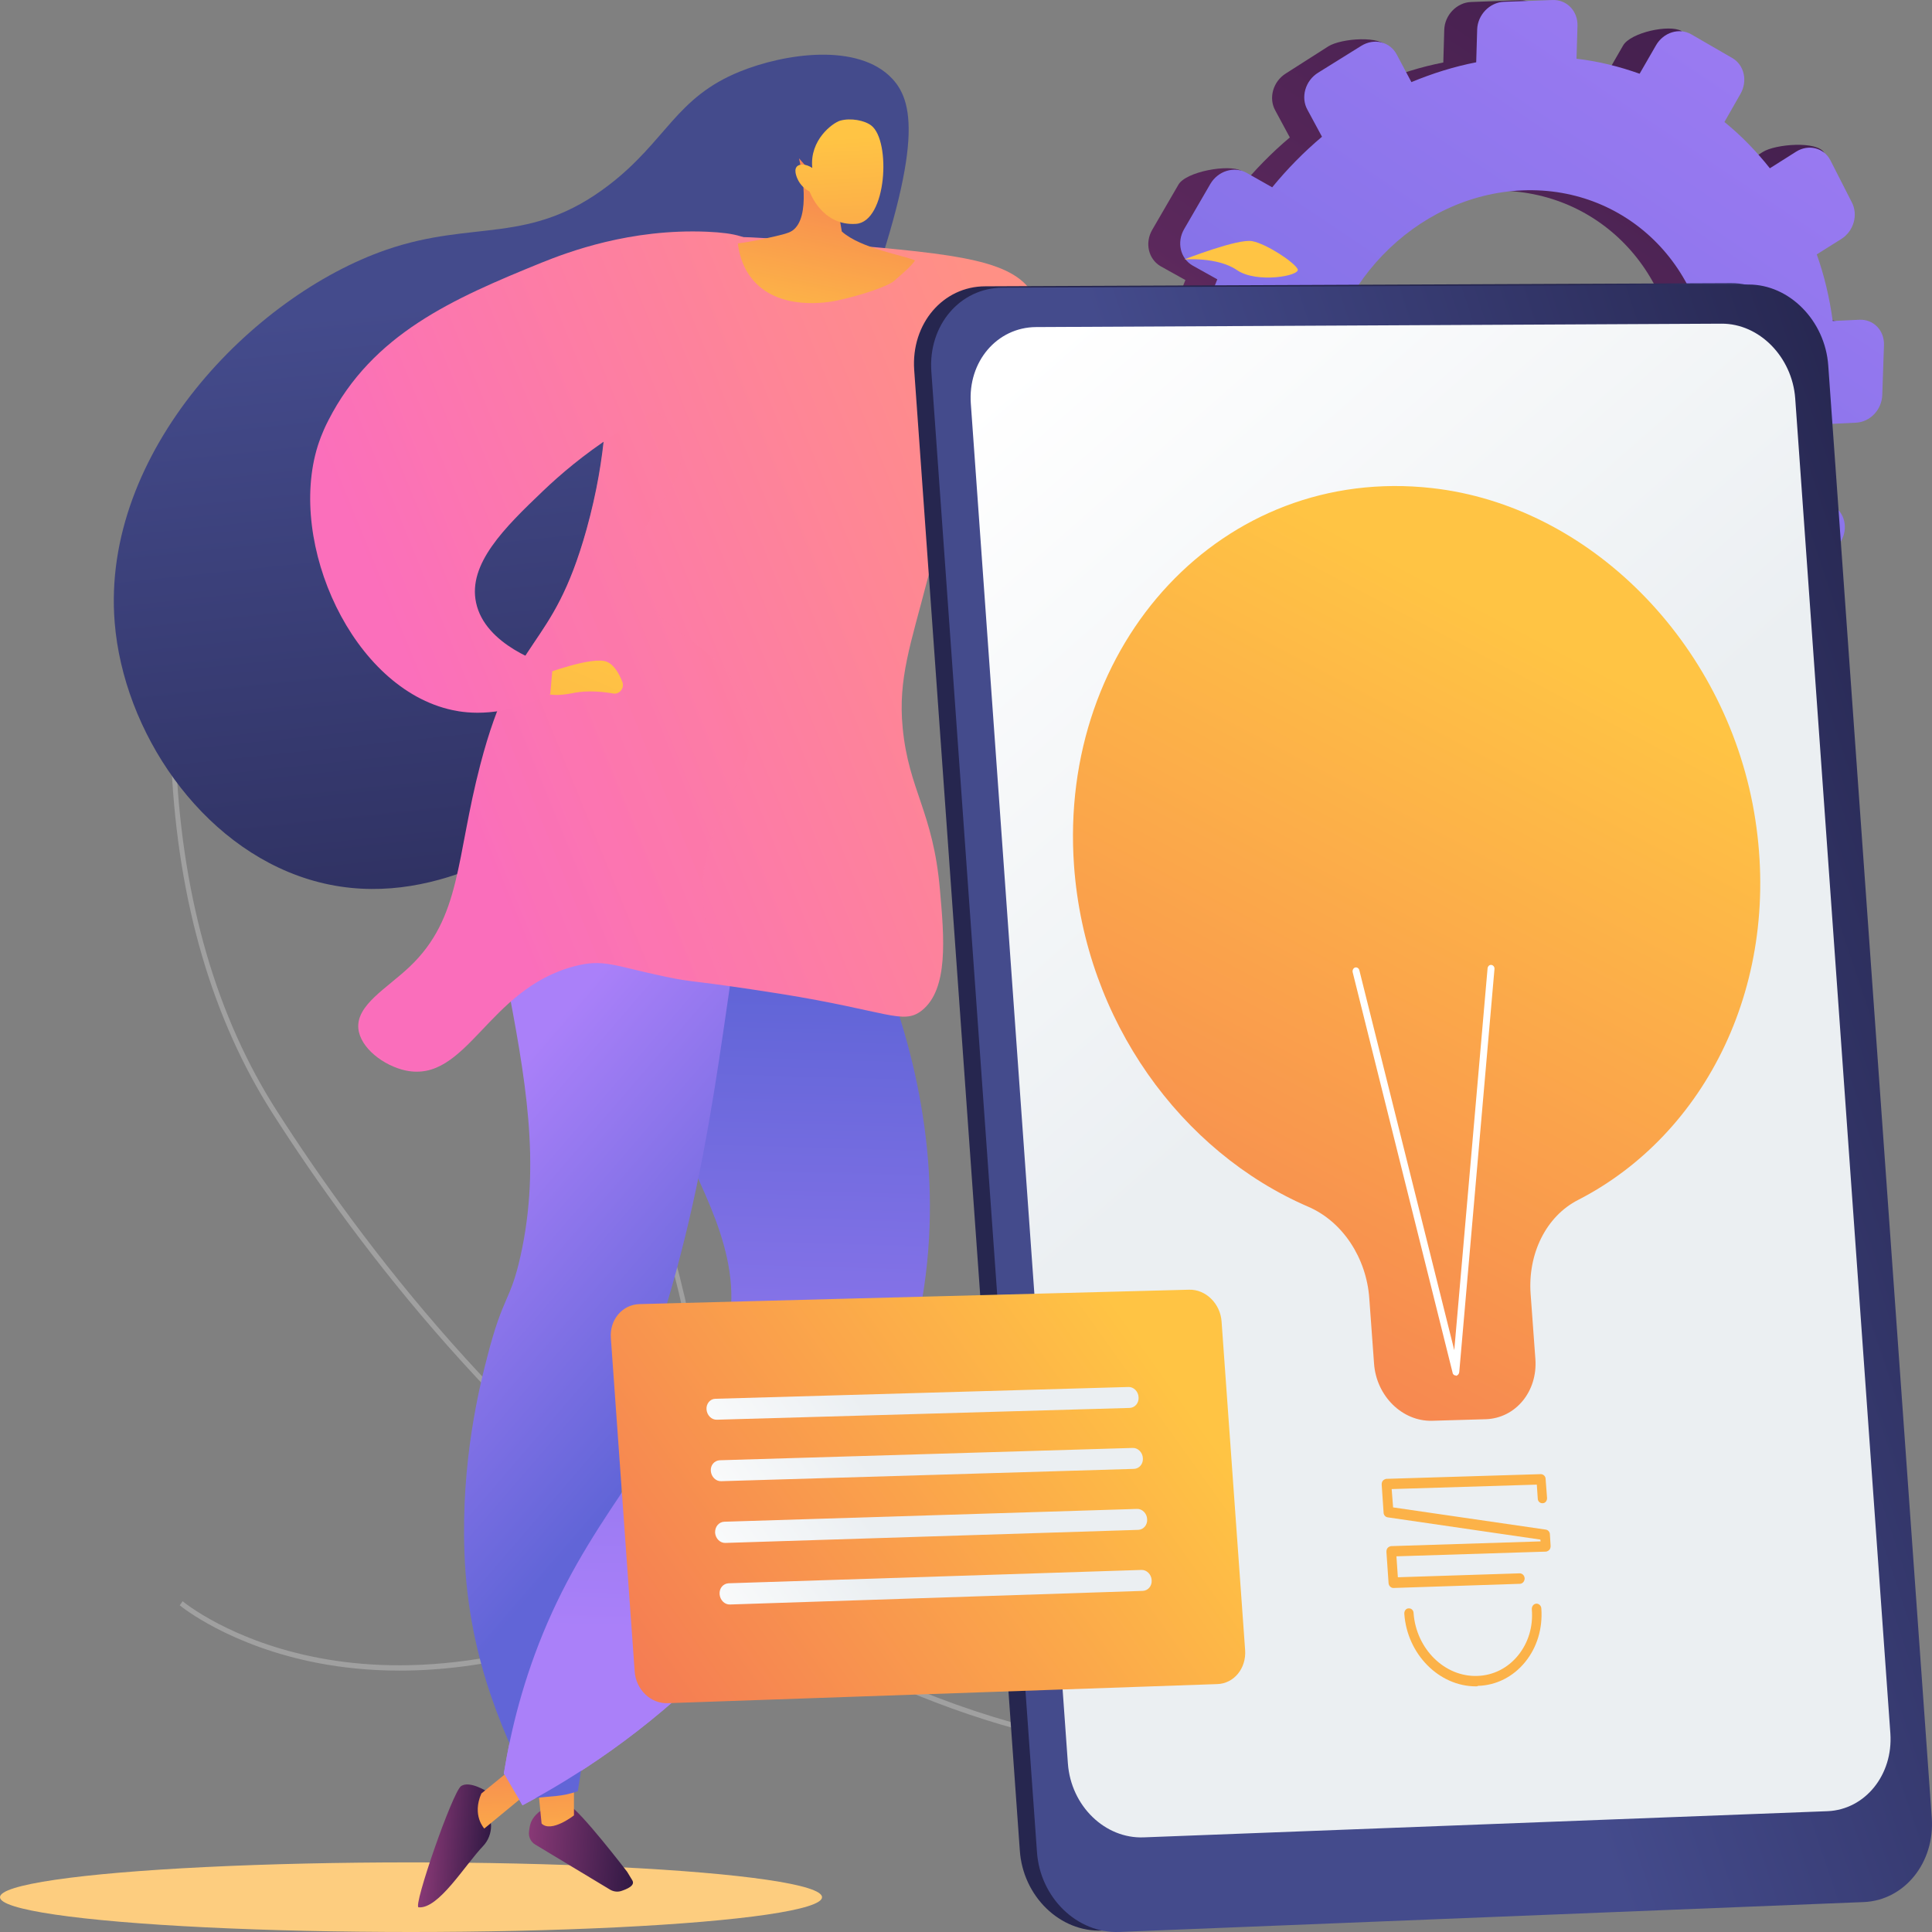 <svg width="62" height="62" viewBox="0 0 62 62" fill="none" xmlns="http://www.w3.org/2000/svg">
<rect x="0" y="0" width="62" height="62" fill="#808080" stroke="none"/>
<path d="M35.574 12.168L35.52 13.799C35.504 14.28 35.869 14.647 36.334 14.631L37.179 14.59C37.257 15.365 37.42 16.115 37.66 16.816L36.947 17.265C36.536 17.526 36.38 18.064 36.598 18.464L37.342 19.834C37.56 20.234 38.622 20.478 39.033 20.217L39.165 19.663C39.615 20.258 40.135 20.796 40.709 21.261L40.313 21.946C40.065 22.37 40.189 22.892 40.585 23.113L41.927 23.855C42.322 24.075 43.594 24.108 43.835 23.675L43.455 22.827C44.153 23.08 44.882 23.243 45.65 23.325L45.627 24.051C45.611 24.524 45.968 24.891 46.426 24.866L47.985 24.776C48.443 24.752 48.823 24.344 48.838 23.871L48.861 23.145C49.629 22.982 50.366 22.729 51.072 22.403L51.398 23.015C51.615 23.414 52.926 23.618 53.322 23.357L53.872 22.387C54.268 22.126 54.423 21.604 54.206 21.204L53.865 20.568C54.454 20.046 54.997 19.459 55.478 18.823L56.114 19.182C56.494 19.394 57.627 19.508 57.867 19.084L58.046 17.379C58.286 16.963 58.17 16.449 57.782 16.229L57.115 15.854C57.386 15.136 57.596 14.386 57.72 13.611L58.534 13.57C58.984 13.546 59.357 13.155 59.372 12.681L59.426 11.083C59.442 10.61 59.093 10.251 58.643 10.267L57.782 10.308C57.681 9.566 57.51 8.848 57.27 8.171L58.061 7.674C58.457 7.421 58.604 6.899 58.395 6.499L58.542 4.909C58.333 4.509 56.967 4.624 56.572 4.876L55.742 5.398C55.307 4.852 54.819 4.346 54.283 3.914L54.795 3.017C55.036 2.601 54.92 2.079 54.532 1.859L53.958 0.994C53.57 0.774 52.329 1.043 52.088 1.459L51.561 2.373C50.917 2.144 50.242 1.973 49.536 1.891L49.567 0.839C49.583 0.366 49.226 -0.009 48.768 0.007L47.209 0.064C46.752 0.081 46.364 0.48 46.348 0.953L46.317 2.006C45.603 2.144 44.905 2.364 44.238 2.642L44.549 1.532C44.331 1.125 43.044 1.231 42.633 1.484L41.267 2.356C40.856 2.609 40.701 3.147 40.926 3.547L41.392 4.411C40.81 4.901 40.275 5.447 39.794 6.034L39.832 5.48C39.437 5.26 38.056 5.504 37.816 5.928L36.978 7.372C36.73 7.796 36.854 8.318 37.249 8.546L38.041 8.987C37.746 9.696 37.521 10.439 37.366 11.205L36.466 11.246C35.985 11.279 35.589 11.686 35.574 12.168ZM41.33 12.885C41.446 9.289 44.355 6.263 47.814 6.124C51.251 5.986 53.927 8.758 53.81 12.314C53.694 15.87 50.832 18.896 47.395 19.076C43.936 19.255 41.213 16.482 41.33 12.885Z" fill="url(#paint0_linear)"/>
<path d="M36.622 12.153L36.567 13.784C36.552 14.265 36.916 14.632 37.382 14.616L38.227 14.575C38.305 15.35 38.468 16.1 38.708 16.801L37.995 17.25C37.584 17.511 37.428 18.049 37.646 18.449L38.39 19.819C38.607 20.219 39.119 20.333 39.531 20.08L40.205 19.648C40.655 20.243 41.175 20.781 41.749 21.246L41.353 21.931C41.105 22.355 41.229 22.878 41.625 23.098L42.967 23.84C43.362 24.06 43.874 23.889 44.115 23.465L44.487 22.812C45.185 23.065 45.914 23.228 46.682 23.31L46.659 24.036C46.644 24.509 47 24.876 47.458 24.851L49.017 24.762C49.475 24.737 49.855 24.329 49.87 23.856L49.894 23.13C50.662 22.967 51.399 22.714 52.105 22.388L52.43 23C52.648 23.399 53.144 23.506 53.539 23.253L54.905 22.372C55.3 22.111 55.456 21.589 55.238 21.189L54.897 20.553C55.486 20.031 56.029 19.444 56.51 18.808L57.147 19.167C57.527 19.379 58.031 19.215 58.271 18.8L59.078 17.372C59.319 16.956 59.202 16.443 58.814 16.222L58.147 15.847C58.419 15.13 58.628 14.379 58.752 13.604L59.567 13.564C60.017 13.539 60.389 13.148 60.404 12.675L60.459 11.076C60.474 10.603 60.125 10.244 59.675 10.261L58.814 10.301C58.713 9.559 58.543 8.841 58.302 8.164L59.093 7.667C59.489 7.414 59.636 6.892 59.427 6.493L58.737 5.139C58.527 4.739 58.031 4.617 57.635 4.87L56.797 5.4C56.363 4.853 55.874 4.348 55.339 3.915L55.851 3.018C56.092 2.602 55.975 2.08 55.587 1.86L54.276 1.102C53.889 0.881 53.384 1.036 53.144 1.452L52.617 2.366C51.973 2.137 51.298 1.966 50.592 1.885L50.623 0.832C50.639 0.359 50.282 -0.016 49.824 0.001L48.265 0.058C47.807 0.074 47.419 0.474 47.404 0.947L47.373 1.999C46.659 2.137 45.961 2.358 45.294 2.635L44.821 1.746C44.604 1.338 44.099 1.216 43.688 1.469L42.3 2.333C41.889 2.586 41.733 3.124 41.958 3.524L42.424 4.388C41.842 4.878 41.307 5.424 40.826 6.011L40.004 5.546C39.608 5.326 39.088 5.481 38.84 5.905L38.002 7.349C37.754 7.773 37.878 8.295 38.274 8.523L39.065 8.964C38.77 9.673 38.545 10.415 38.39 11.182L37.49 11.223C37.025 11.264 36.637 11.671 36.622 12.153ZM42.377 12.87C42.494 9.274 45.403 6.248 48.862 6.109C52.298 5.971 54.975 8.744 54.858 12.299C54.742 15.855 51.88 18.881 48.443 19.061C44.984 19.24 42.261 16.467 42.377 12.87Z" fill="url(#paint1_linear)"/>
<ellipse cx="13.19" cy="60.883" rx="13.19" ry="1.117" fill="#FDCD7F"/>
<g opacity="0.5">
<path opacity="0.5" d="M39.463 56.423C33.832 56.423 28.247 54.531 22.817 50.78C16.239 46.229 11.538 40.096 8.754 35.74C6.814 32.706 5.721 28.963 5.503 24.608L5.659 24.6C5.876 28.93 6.962 32.649 8.885 35.651C11.662 39.99 16.348 46.115 22.91 50.641C29.209 54.996 35.717 56.831 42.264 56.105C47.174 55.559 51.921 53.651 56.373 50.429L56.459 50.559C51.983 53.797 47.212 55.714 42.271 56.26C41.333 56.366 40.402 56.423 39.463 56.423Z" fill="white"/>
<path opacity="0.5" d="M12.819 53.612C11.834 53.612 10.973 53.514 10.236 53.375C7.358 52.829 5.784 51.532 5.768 51.516L5.861 51.385C5.877 51.402 7.428 52.682 10.275 53.212C12.889 53.702 17.163 53.644 22.678 50.578C22.725 49.991 23.144 43.523 20.064 36.224L16.806 28.492L16.946 28.427L20.204 36.158C23.431 43.817 22.833 50.57 22.826 50.635L22.818 50.676L22.779 50.7C18.761 52.959 15.379 53.612 12.819 53.612Z" fill="white"/>
</g>
<path d="M18.581 25.95C16.821 27.141 13.555 29.343 9.901 28.217C6.419 27.141 3.96 23.462 3.68 19.972C3.238 14.507 8.117 9.492 12.399 8.015C15.23 7.037 16.991 7.893 19.543 5.936C21.389 4.517 21.684 3.13 23.74 2.298C25.159 1.719 27.548 1.352 28.642 2.535C29.379 3.334 29.588 4.924 27.502 10.593C24.446 18.879 22.918 23.022 18.581 25.95Z" fill="url(#paint2_linear)"/>
<path d="M19.575 60.639C19.684 60.704 19.808 60.72 19.924 60.688C20.126 60.622 20.397 60.508 20.289 60.337C20.126 60.068 20.126 60.068 20.126 60.068C20.126 60.068 18.621 58.102 18.256 57.931C17.892 57.76 17.132 58.069 17.015 58.559C16.992 58.64 16.984 58.714 16.977 58.779C16.953 58.95 17.038 59.114 17.178 59.195L19.575 60.639Z" fill="url(#paint3_linear)"/>
<path d="M18.419 56.44V58.258C18.419 58.258 17.69 58.829 17.38 58.519L17.193 56.611L18.419 56.44Z" fill="url(#paint4_linear)"/>
<path d="M25.625 26.014C26.478 27.23 31.381 34.464 29.356 42.848C28.069 48.173 24.524 51.754 22.98 53.312C20.7 55.62 18.411 57.063 16.767 57.936C16.565 57.593 16.371 57.259 16.169 56.916C16.394 55.53 16.798 53.858 17.573 52.072C18.357 50.261 19.288 48.883 20.42 47.211C22.468 44.194 22.933 44.169 23.275 42.995C23.965 40.621 22.685 38.484 21.669 36.25C20.474 33.624 19.148 29.733 18.652 24.318C20.971 24.889 23.298 25.451 25.625 26.014Z" fill="url(#paint5_linear)"/>
<path d="M15.651 57.505C15.651 57.505 15.077 57.13 14.797 57.317C14.518 57.513 13.246 61.191 13.432 61.208C14.076 61.265 14.906 59.87 15.503 59.242C15.674 59.062 15.759 58.826 15.759 58.59L15.651 57.505Z" fill="url(#paint6_linear)"/>
<path d="M16.976 57.498L15.541 58.68C15.541 58.68 15.138 58.256 15.448 57.555L16.418 56.764L16.976 57.498Z" fill="url(#paint7_linear)"/>
<path d="M24.407 25.723C23.197 31.685 23.119 36.383 21.203 42.491C19.675 47.385 19.334 52.564 18.543 57.482C18 57.669 17.712 57.629 17.185 57.702C16.308 55.932 15.036 53.42 14.905 49.84C14.796 46.895 15.378 44.538 15.634 43.552C16.153 41.529 16.37 41.798 16.704 40.306C17.371 37.312 16.852 34.556 16.239 31.334C15.866 29.377 15.626 28.831 15.742 27.599C15.804 26.971 16.021 24.598 17.581 23.35C19.303 21.955 21.956 23.766 24.407 25.723Z" fill="url(#paint8_linear)"/>
<path d="M33.211 9.56C32.645 8.337 30.745 8.165 26.936 7.831C23.383 7.521 21.607 7.366 20.482 8.386C18.745 9.96 20.172 12.129 18.822 16.99C17.705 20.986 16.534 20.244 15.417 24.526C14.626 27.544 14.812 29.444 13.144 31.026C12.415 31.719 11.43 32.249 11.5 33.008C11.562 33.628 12.306 34.199 13.02 34.354C14.982 34.761 15.634 31.744 18.427 31.01C19.373 30.757 19.714 31.002 21.359 31.344C22.274 31.54 22.189 31.442 25.035 31.891C28.495 32.445 28.976 32.902 29.581 32.429C30.442 31.744 30.302 30.105 30.163 28.547C29.946 26.043 29.162 25.366 28.968 23.36C28.813 21.777 29.232 20.652 29.759 18.613C31.264 12.798 34.002 11.281 33.211 9.56Z" fill="url(#paint9_linear)"/>
<path opacity="0.3" d="M13.183 31.008C14.851 29.425 14.665 27.525 15.448 24.499C16.557 20.217 17.729 20.96 18.838 16.955C19.358 15.063 19.466 13.579 19.497 12.372C21.041 12.959 21.692 13.652 21.832 14.362C22.111 15.773 20.25 16.58 20.405 18.293C20.591 20.364 23.422 20.511 24.004 22.844C24.5 24.834 22.724 25.861 22.561 28.251C22.499 29.172 22.678 30.298 23.415 31.627C19.916 31.146 19.722 30.624 18.473 30.959C15.681 31.701 15.037 34.718 13.075 34.319C12.361 34.172 11.616 33.601 11.554 32.981C11.477 32.239 12.454 31.701 13.183 31.008Z" fill="url(#paint10_linear)"/>
<path d="M17.38 21.816L17.48 21.628C17.48 21.628 19.016 21.049 19.474 21.237C19.707 21.334 19.87 21.62 19.971 21.881C20.048 22.077 19.885 22.289 19.683 22.256C19.358 22.199 18.884 22.15 18.435 22.232C17.651 22.395 17.201 22.281 17.38 21.816Z" fill="url(#paint11_linear)"/>
<path d="M23.29 12.192C20.412 13.212 18.535 14.696 17.426 15.756C16.185 16.939 15.014 18.097 15.277 19.337C15.564 20.707 17.418 21.294 17.736 21.392C17.713 21.686 17.682 21.979 17.659 22.273C16.131 23.039 14.998 22.892 14.517 22.787C11.313 22.101 9.219 17.445 10.196 14.313C10.235 14.198 10.32 13.913 10.538 13.489C11.957 10.708 14.548 9.582 17.372 8.432C18.225 8.09 20.218 7.331 22.701 7.437C23.608 7.478 24.097 7.609 24.384 7.984C24.973 8.767 24.531 10.406 23.29 12.192Z" fill="url(#paint12_linear)"/>
<path d="M25.641 5.08C25.711 5.381 26.045 6.98 25.424 7.404C25.292 7.494 25.028 7.551 24.509 7.665C24.167 7.738 23.88 7.787 23.679 7.812C23.71 8.081 23.803 8.521 24.105 8.913C24.951 10.014 26.611 9.696 26.851 9.647C27.681 9.467 28.503 9.182 28.698 9.011C28.992 8.75 29.233 8.554 29.364 8.358C29.039 8.203 27.619 7.975 27.014 7.428C26.96 7.119 26.913 6.809 26.859 6.499C26.471 6.026 26.06 5.553 25.641 5.08Z" fill="url(#paint13_linear)"/>
<path d="M25.982 6.149C25.982 6.149 26.369 7.258 27.471 7.184C28.464 7.111 28.596 4.517 27.96 4.028C27.75 3.865 27.3 3.775 26.959 3.873C26.718 3.947 25.974 4.493 26.067 5.39C25.858 5.251 25.64 5.251 25.563 5.357C25.462 5.488 25.594 5.749 25.625 5.806C25.733 6.002 25.904 6.108 25.982 6.149Z" fill="url(#paint14_linear)"/>
<path d="M20.42 47.214C22.468 44.196 22.933 44.172 23.275 42.998C23.29 42.949 23.298 42.908 23.314 42.859C24.818 44.303 26.207 45.86 27.526 47.483C25.974 50.289 24.02 52.263 22.98 53.306C20.7 55.614 18.411 57.058 16.767 57.931C16.565 57.588 16.371 57.254 16.169 56.911C16.394 55.525 16.798 53.853 17.573 52.067C18.357 50.264 19.28 48.886 20.42 47.214Z" fill="url(#paint15_linear)"/>
<path d="M31.62 9.188L55.555 9.087C56.868 9.079 58.021 10.246 58.121 11.691L61.442 58.284C61.549 59.729 60.564 60.947 59.251 60.997L35.376 61.954C34.017 62.013 32.826 60.854 32.727 59.384L29.337 11.867C29.238 10.389 30.261 9.188 31.62 9.188Z" fill="url(#paint16_linear)"/>
<path d="M32.17 9.232L56.106 9.131C57.419 9.123 58.572 10.29 58.671 11.734L61.992 58.328C62.099 59.772 61.114 60.99 59.801 61.04L35.926 61.998C34.567 62.056 33.376 60.898 33.277 59.428L29.887 11.911C29.788 10.441 30.803 9.24 32.17 9.232Z" fill="url(#paint17_linear)"/>
<path d="M33.247 10.496L55.243 10.387C56.457 10.379 57.511 11.454 57.61 12.781L60.664 55.629C60.755 56.955 59.855 58.072 58.648 58.123L36.705 58.963C35.461 59.013 34.369 57.955 34.27 56.594L31.155 12.957C31.055 11.605 31.994 10.505 33.247 10.496Z" fill="url(#paint18_linear)"/>
<path d="M34.467 27.781C33.956 20.651 39.239 14.915 45.95 15.663C51.005 16.226 55.341 20.601 56.288 26.043C57.235 31.519 54.738 36.406 50.646 38.506C49.608 39.035 49.027 40.244 49.119 41.521L49.272 43.612C49.348 44.654 48.638 45.51 47.684 45.544L45.958 45.594C45.004 45.619 44.171 44.805 44.095 43.763L43.942 41.664C43.851 40.379 43.095 39.203 41.98 38.724C37.911 36.969 34.826 32.762 34.467 27.781Z" fill="url(#paint19_linear)"/>
<path d="M44.714 50.96C44.638 50.96 44.569 50.893 44.561 50.809L44.492 49.801C44.492 49.759 44.5 49.709 44.531 49.675C44.561 49.642 44.599 49.625 44.638 49.617L49.44 49.465L49.432 49.407L44.531 48.693C44.462 48.684 44.401 48.617 44.401 48.542L44.34 47.643C44.34 47.601 44.347 47.551 44.378 47.517C44.409 47.483 44.447 47.467 44.485 47.458L49.448 47.307C49.524 47.307 49.6 47.374 49.6 47.458L49.646 48.063C49.654 48.155 49.593 48.239 49.509 48.239C49.425 48.248 49.348 48.181 49.348 48.088L49.318 47.643L44.66 47.786L44.706 48.374L49.608 49.087C49.677 49.096 49.738 49.163 49.738 49.239L49.761 49.608C49.761 49.65 49.753 49.701 49.722 49.734C49.692 49.768 49.654 49.785 49.616 49.793L44.813 49.944L44.859 50.616L48.768 50.49C48.852 50.49 48.921 50.557 48.928 50.65C48.928 50.742 48.867 50.818 48.783 50.826L44.714 50.96Z" fill="#FCB248"/>
<path d="M47.364 54.117C46.18 54.117 45.157 53.084 45.066 51.791C45.058 51.699 45.119 51.615 45.203 51.615C45.287 51.606 45.363 51.674 45.363 51.766C45.447 52.916 46.364 53.824 47.417 53.782C47.921 53.765 48.387 53.53 48.715 53.126C49.043 52.723 49.204 52.203 49.158 51.648C49.15 51.556 49.211 51.472 49.295 51.464C49.379 51.455 49.456 51.522 49.463 51.615C49.509 52.261 49.326 52.866 48.944 53.336C48.562 53.807 48.02 54.084 47.432 54.101C47.41 54.117 47.387 54.117 47.364 54.117Z" fill="#FCB248"/>
<path d="M46.722 44.142C46.669 44.142 46.623 44.108 46.615 44.05L43.409 31.2C43.393 31.133 43.432 31.066 43.485 31.049C43.546 31.032 43.607 31.074 43.622 31.133L46.669 43.328L47.738 31.074C47.745 31.007 47.799 30.957 47.86 30.965C47.921 30.974 47.967 31.032 47.959 31.1L46.829 44.033C46.822 44.092 46.783 44.142 46.722 44.151C46.73 44.142 46.722 44.142 46.722 44.142Z" fill="white"/>
<path d="M21.436 54.657L39.065 54.044C39.599 54.028 39.996 53.54 39.958 52.961L39.202 42.413C39.164 41.833 38.691 41.371 38.156 41.388L20.519 41.85C19.97 41.867 19.557 42.354 19.603 42.942L20.367 53.633C20.405 54.221 20.886 54.682 21.436 54.657Z" fill="url(#paint20_linear)"/>
<path d="M36.256 45.182L23.009 45.56C22.833 45.568 22.688 45.417 22.673 45.232C22.658 45.048 22.788 44.888 22.963 44.888L36.21 44.51C36.378 44.502 36.531 44.653 36.538 44.838C36.553 45.022 36.424 45.174 36.256 45.182Z" fill="url(#paint21_linear)"/>
<path d="M23.101 46.861L36.348 46.466C36.516 46.458 36.668 46.609 36.676 46.794C36.691 46.978 36.561 47.13 36.393 47.138L23.147 47.533C22.971 47.541 22.826 47.39 22.811 47.205C22.796 47.02 22.925 46.869 23.101 46.861Z" fill="url(#paint22_linear)"/>
<path d="M23.238 48.834L36.485 48.423C36.653 48.414 36.806 48.566 36.813 48.75C36.828 48.935 36.699 49.086 36.531 49.095L23.284 49.514C23.108 49.523 22.963 49.372 22.948 49.187C22.94 48.994 23.07 48.843 23.238 48.834Z" fill="url(#paint23_linear)"/>
<path d="M23.383 50.809L36.629 50.381C36.797 50.373 36.95 50.524 36.958 50.709C36.973 50.894 36.843 51.045 36.675 51.053L23.428 51.49C23.253 51.498 23.108 51.347 23.093 51.162C23.077 50.969 23.207 50.818 23.383 50.809Z" fill="url(#paint24_linear)"/>
<path d="M38.005 8.326C38.005 8.326 39.727 7.649 40.185 7.739C40.65 7.828 41.534 8.416 41.643 8.636C41.744 8.856 40.324 9.101 39.696 8.668C39.068 8.236 38.005 8.326 38.005 8.326Z" fill="url(#paint25_linear)"/>
<defs>
<linearGradient id="paint0_linear" x1="61.243" y1="-9.63" x2="28.911" y2="38.696" gradientUnits="userSpaceOnUse">
<stop stop-color="#311944"/>
<stop offset="1" stop-color="#893976"/>
</linearGradient>
<linearGradient id="paint1_linear" x1="61.692" y1="-9.316" x2="29.863" y2="38.257" gradientUnits="userSpaceOnUse">
<stop stop-color="#AA80F9"/>
<stop offset="0.996" stop-color="#6165D7"/>
</linearGradient>
<linearGradient id="paint2_linear" x1="16.179" y1="9.503" x2="19.087" y2="37.162" gradientUnits="userSpaceOnUse">
<stop stop-color="#444B8C"/>
<stop offset="0.996" stop-color="#26264F"/>
</linearGradient>
<linearGradient id="paint3_linear" x1="20.387" y1="59.418" x2="16.938" y2="59.155" gradientUnits="userSpaceOnUse">
<stop stop-color="#311944"/>
<stop offset="1" stop-color="#893976"/>
</linearGradient>
<linearGradient id="paint4_linear" x1="17.997" y1="60.745" x2="17.676" y2="54.316" gradientUnits="userSpaceOnUse">
<stop stop-color="#FFC444"/>
<stop offset="0.996" stop-color="#F36F56"/>
</linearGradient>
<linearGradient id="paint5_linear" x1="22.892" y1="52.359" x2="23.462" y2="31.734" gradientUnits="userSpaceOnUse">
<stop stop-color="#AA80F9"/>
<stop offset="0.996" stop-color="#6165D7"/>
</linearGradient>
<linearGradient id="paint6_linear" x1="15.704" y1="59.362" x2="13.563" y2="59.199" gradientUnits="userSpaceOnUse">
<stop stop-color="#311944"/>
<stop offset="1" stop-color="#893976"/>
</linearGradient>
<linearGradient id="paint7_linear" x1="16.291" y1="60.828" x2="15.97" y2="54.399" gradientUnits="userSpaceOnUse">
<stop stop-color="#FFC444"/>
<stop offset="0.996" stop-color="#F36F56"/>
</linearGradient>
<linearGradient id="paint8_linear" x1="14.948" y1="36.149" x2="23.644" y2="43.628" gradientUnits="userSpaceOnUse">
<stop stop-color="#AA80F9"/>
<stop offset="0.996" stop-color="#6165D7"/>
</linearGradient>
<linearGradient id="paint9_linear" x1="34.184" y1="16.217" x2="14.211" y2="24.359" gradientUnits="userSpaceOnUse">
<stop stop-color="#FF9085"/>
<stop offset="1" stop-color="#FB6FBB"/>
</linearGradient>
<linearGradient id="paint10_linear" x1="34.228" y1="16.22" x2="14.271" y2="24.406" gradientUnits="userSpaceOnUse">
<stop stop-color="#FF9085"/>
<stop offset="1" stop-color="#FB6FBB"/>
</linearGradient>
<linearGradient id="paint11_linear" x1="19.228" y1="20.593" x2="7.502" y2="46.922" gradientUnits="userSpaceOnUse">
<stop stop-color="#FFC444"/>
<stop offset="0.996" stop-color="#F36F56"/>
</linearGradient>
<linearGradient id="paint12_linear" x1="31.298" y1="9.077" x2="11.341" y2="17.262" gradientUnits="userSpaceOnUse">
<stop stop-color="#FF9085"/>
<stop offset="1" stop-color="#FB6FBB"/>
</linearGradient>
<linearGradient id="paint13_linear" x1="25.865" y1="11.592" x2="27.564" y2="3.574" gradientUnits="userSpaceOnUse">
<stop stop-color="#FFC444"/>
<stop offset="0.996" stop-color="#F36F56"/>
</linearGradient>
<linearGradient id="paint14_linear" x1="26.887" y1="4.429" x2="27.52" y2="15.035" gradientUnits="userSpaceOnUse">
<stop stop-color="#FFC444"/>
<stop offset="0.996" stop-color="#F36F56"/>
</linearGradient>
<linearGradient id="paint15_linear" x1="21.843" y1="52.333" x2="22.413" y2="31.708" gradientUnits="userSpaceOnUse">
<stop stop-color="#AA80F9"/>
<stop offset="0.996" stop-color="#6165D7"/>
</linearGradient>
<linearGradient id="paint16_linear" x1="66.684" y1="32.489" x2="52.871" y2="33.884" gradientUnits="userSpaceOnUse">
<stop stop-color="#444B8C"/>
<stop offset="0.996" stop-color="#26264F"/>
</linearGradient>
<linearGradient id="paint17_linear" x1="43.703" y1="36.048" x2="65.72" y2="28.665" gradientUnits="userSpaceOnUse">
<stop stop-color="#444B8C"/>
<stop offset="0.996" stop-color="#26264F"/>
</linearGradient>
<linearGradient id="paint18_linear" x1="57.632" y1="49.684" x2="27.966" y2="15.943" gradientUnits="userSpaceOnUse">
<stop offset="0.494" stop-color="#EBEFF2"/>
<stop offset="1" stop-color="white"/>
</linearGradient>
<linearGradient id="paint19_linear" x1="48.015" y1="19.652" x2="31.871" y2="50.234" gradientUnits="userSpaceOnUse">
<stop stop-color="#FFC444"/>
<stop offset="0.996" stop-color="#F36F56"/>
</linearGradient>
<linearGradient id="paint20_linear" x1="36.451" y1="42.75" x2="17.603" y2="56.224" gradientUnits="userSpaceOnUse">
<stop stop-color="#FFC444"/>
<stop offset="0.996" stop-color="#F36F56"/>
</linearGradient>
<linearGradient id="paint21_linear" x1="33.114" y1="42.299" x2="23.243" y2="49.356" gradientUnits="userSpaceOnUse">
<stop offset="0.494" stop-color="#EBEFF2"/>
<stop offset="1" stop-color="white"/>
</linearGradient>
<linearGradient id="paint22_linear" x1="33.257" y1="44.261" x2="23.378" y2="51.324" gradientUnits="userSpaceOnUse">
<stop offset="0.494" stop-color="#EBEFF2"/>
<stop offset="1" stop-color="white"/>
</linearGradient>
<linearGradient id="paint23_linear" x1="33.4" y1="46.223" x2="23.513" y2="53.292" gradientUnits="userSpaceOnUse">
<stop offset="0.494" stop-color="#EBEFF2"/>
<stop offset="1" stop-color="white"/>
</linearGradient>
<linearGradient id="paint24_linear" x1="33.543" y1="48.188" x2="23.647" y2="55.262" gradientUnits="userSpaceOnUse">
<stop offset="0.494" stop-color="#EBEFF2"/>
<stop offset="1" stop-color="white"/>
</linearGradient>
<linearGradient id="paint25_linear" x1="38.822" y1="6.414" x2="37.271" y2="3.516" gradientUnits="userSpaceOnUse">
<stop stop-color="#FFC444"/>
<stop offset="0.996" stop-color="#F36F56"/>
</linearGradient>
</defs>
</svg>
